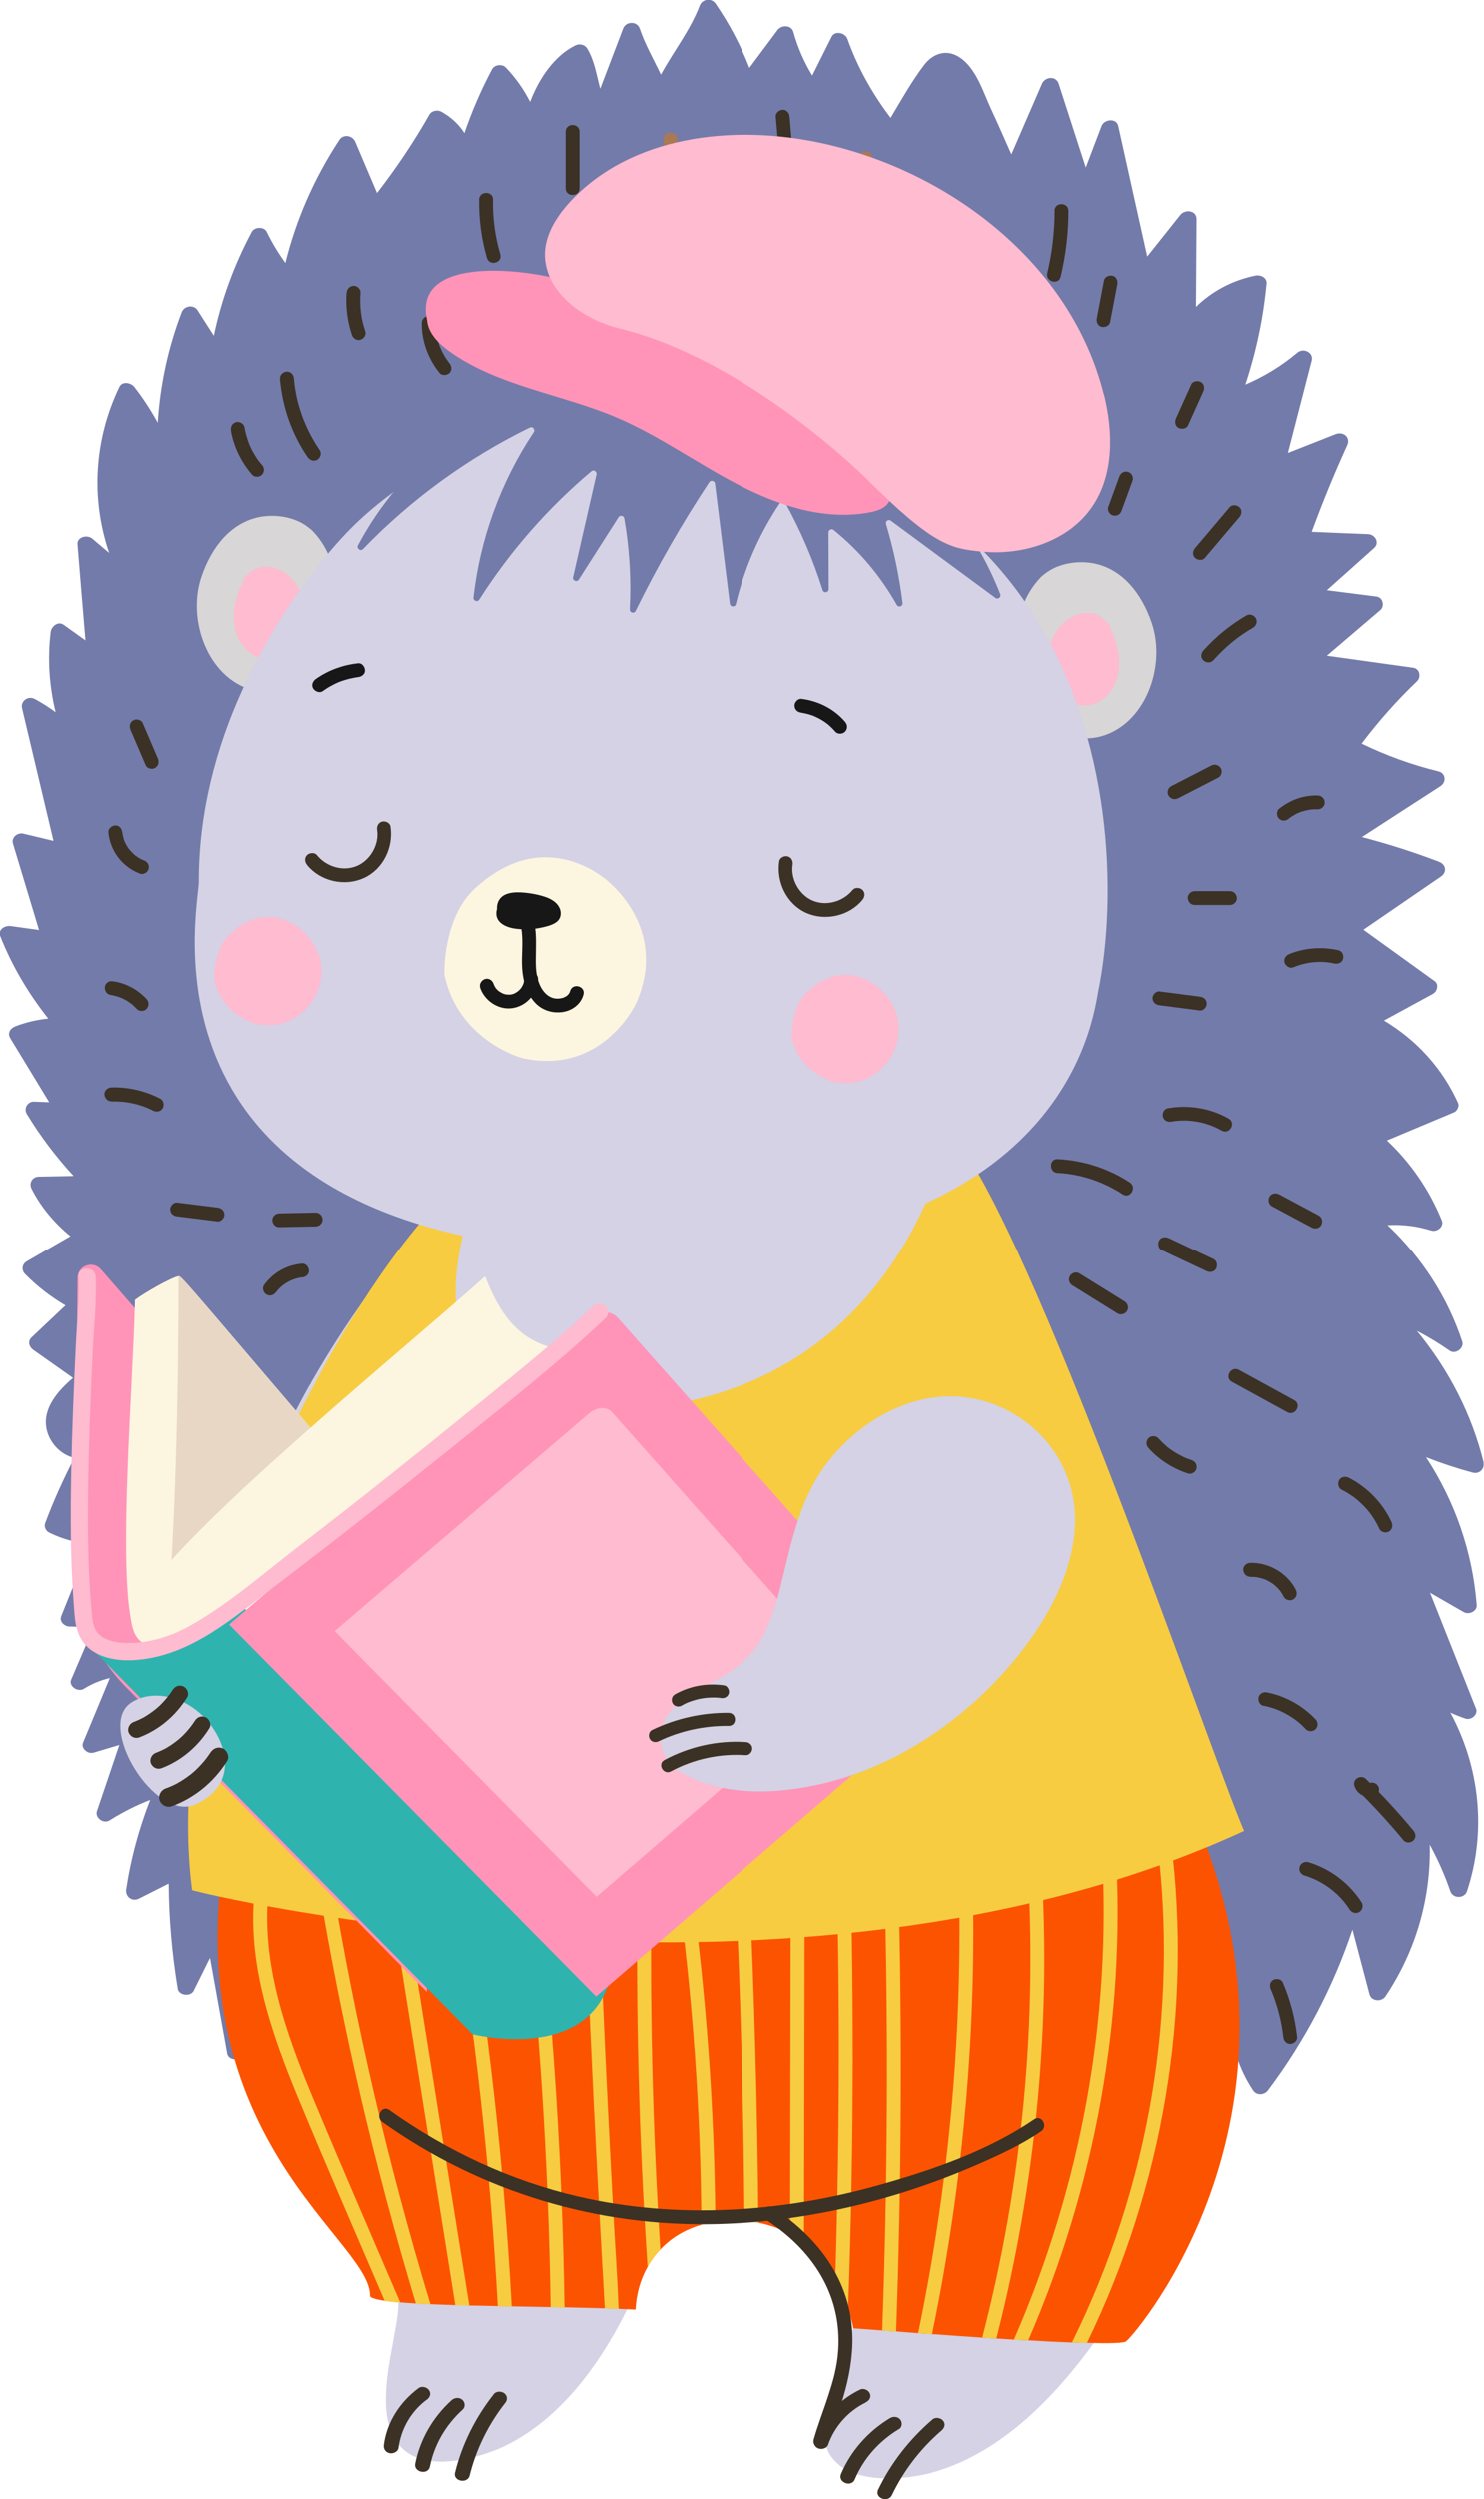 <?xml version="1.0" encoding="UTF-8"?><svg id="_ÎÓÈ_2" xmlns="http://www.w3.org/2000/svg" viewBox="0 0 158.98 267.62"><defs><style>.cls-1{fill:#fc5300;}.cls-1,.cls-2,.cls-3,.cls-4,.cls-5,.cls-6,.cls-7,.cls-8,.cls-9,.cls-10,.cls-11,.cls-12,.cls-13{stroke-width:0px;}.cls-2{fill:#f7cc41;}.cls-3{fill:#2fb3af;}.cls-4{fill:#3b3125;}.cls-5{fill:#171717;}.cls-6{fill:#d4d2e4;}.cls-7{fill:#d8d6d6;}.cls-8{fill:#a97855;}.cls-9{fill:#737baa;}.cls-10{fill:#ff94b8;}.cls-11{fill:#fcf5e0;}.cls-12{fill:#ffbbcf;}.cls-13{fill:#e8d7c5;}</style></defs><path class="cls-9" d="M158.96,156.7c-1.26-5.17-3.73-9.99-7.17-14.17,1.22.63,2.38,1.34,3.5,2.12.66.46,1.59-.3,1.36-.98-1.56-4.72-4.3-8.99-8.01-12.49,1.58-.09,3.14.1,4.69.58.64.2,1.39-.45,1.14-1.06-1.31-3.24-3.29-6.15-5.89-8.6,2.4-1.01,4.8-2.01,7.2-3.02.33-.14.57-.65.43-.98-1.66-3.67-4.38-6.72-7.95-8.85,1.75-.95,3.5-1.91,5.25-2.86.46-.25.67-1.01.19-1.36-2.55-1.84-5.1-3.67-7.64-5.51,2.77-1.9,5.54-3.8,8.31-5.7.68-.47.54-1.29-.22-1.58-2.69-1.03-5.45-1.91-8.25-2.64,2.81-1.82,5.61-3.64,8.42-5.45.63-.41.6-1.38-.22-1.58-2.87-.7-5.61-1.7-8.23-2.97,1.79-2.37,3.76-4.6,5.94-6.68.44-.42.31-1.34-.41-1.44-3.08-.43-6.17-.86-9.25-1.29,1.91-1.63,3.82-3.26,5.73-4.89.47-.4.29-1.35-.41-1.44-1.77-.22-3.55-.45-5.32-.68,1.69-1.51,3.39-3.02,5.07-4.53.6-.54.12-1.44-.66-1.47-2.01-.08-4.02-.16-6.03-.25,1.15-3.13,2.41-6.22,3.8-9.26.38-.82-.38-1.53-1.27-1.18-1.69.67-3.39,1.33-5.08,2,.85-3.29,1.7-6.59,2.55-9.88.22-.85-.86-1.42-1.55-.84-1.67,1.41-3.53,2.54-5.55,3.41,1.16-3.53,1.93-7.15,2.27-10.84.05-.59-.63-.94-1.18-.83-2.48.5-4.67,1.68-6.38,3.35.02-3.14.04-6.27.06-9.41,0-.92-1.21-1.08-1.73-.44-1.18,1.49-2.37,2.98-3.55,4.46-1.03-4.66-2.07-9.31-3.1-13.97-.2-.9-1.51-.74-1.79,0-.56,1.48-1.13,2.96-1.69,4.44-.97-2.99-1.93-5.98-2.9-8.97-.28-.88-1.46-.76-1.79,0-1.09,2.52-2.18,5.04-3.28,7.56-.71-1.61-1.41-3.21-2.15-4.8-.84-1.78-1.6-4.44-3.43-5.61-1.41-.9-2.83-.38-3.76.83-1.34,1.76-2.45,3.75-3.6,5.67-1.97-2.6-3.55-5.42-4.63-8.46-.23-.64-1.34-.93-1.7-.21-.69,1.38-1.38,2.76-2.07,4.14-.89-1.46-1.56-3.01-2.02-4.66-.21-.76-1.26-.79-1.7-.21-1.01,1.35-2.02,2.7-3.02,4.05-.94-2.41-2.15-4.71-3.64-6.88-.45-.65-1.43-.5-1.7.21-1,2.63-2.81,4.91-4.16,7.39-.78-1.63-1.69-3.21-2.27-4.92-.29-.84-1.49-.8-1.79,0-.82,2.14-1.63,4.29-2.45,6.43-.4-1.46-.6-3-1.41-4.32-.26-.42-.83-.53-1.27-.31-2.26,1.11-3.91,3.59-4.84,6.04-.68-1.33-1.53-2.56-2.61-3.68-.38-.4-1.2-.31-1.46.17-1.18,2.21-2.17,4.5-2.97,6.85-.59-.92-1.42-1.7-2.48-2.29-.42-.23-1.04-.1-1.27.31-1.66,2.92-3.54,5.72-5.61,8.4-.78-1.83-1.55-3.65-2.33-5.48-.29-.67-1.25-.88-1.7-.21-2.69,4.09-4.63,8.52-5.78,13.18-.76-1.05-1.43-2.16-2-3.33-.28-.58-1.31-.55-1.6,0-1.89,3.54-3.25,7.26-4.06,11.12-.58-.91-1.16-1.81-1.74-2.72-.43-.67-1.44-.48-1.7.21-1.46,3.82-2.31,7.79-2.56,11.82-.73-1.33-1.56-2.61-2.51-3.83-.36-.46-1.29-.65-1.6,0-2.71,5.64-3.07,11.96-1.09,17.76-.61-.51-1.21-1.02-1.81-1.53-.55-.46-1.65-.18-1.58.61.28,3.43.56,6.85.85,10.28-.77-.55-1.55-1.11-2.32-1.66-.62-.45-1.33.18-1.4.75-.35,2.9-.16,5.79.53,8.6-.71-.52-1.45-1-2.24-1.42-.73-.39-1.54.25-1.36.98,1.12,4.74,2.25,9.48,3.37,14.21-1.07-.26-2.13-.51-3.2-.77-.68-.16-1.34.42-1.14,1.06.93,3.08,1.86,6.17,2.79,9.25-1.01-.14-2.01-.28-3.02-.42-.62-.09-1.41.37-1.14,1.06,1.26,3.19,3,6.13,5.15,8.85-1.2.12-2.38.39-3.52.83-.55.21-.88.74-.55,1.27,1.39,2.29,2.78,4.57,4.17,6.86-.54-.02-1.08-.04-1.61-.06-.72-.03-1.13.75-.8,1.3,1.44,2.38,3.12,4.6,5.02,6.67-1.23.02-2.47.05-3.7.07-.75.01-1.1.71-.8,1.3,1.01,1.98,2.42,3.66,4.16,5.09-1.56.9-3.11,1.8-4.67,2.7-.52.3-.6.94-.19,1.36,1.29,1.31,2.73,2.43,4.33,3.37-1.21,1.14-2.42,2.28-3.62,3.42-.46.43-.28,1.02.19,1.36,1.41,1,2.83,1.99,4.24,2.99-1.65,1.41-3.26,3.26-2.84,5.43.29,1.48,1.48,2.8,2.98,3.14-1.18,2.29-2.24,4.62-3.13,7.02-.13.35.08.81.43.98,1.4.69,2.86,1.09,4.39,1.22-1.03,2.59-2.06,5.18-3.1,7.76-.22.54.34,1.08.9,1.09.86.02,1.72.04,2.58.06-.8,1.88-1.61,3.76-2.41,5.63-.3.7.72,1.38,1.36.98.88-.55,1.79-.92,2.78-1.15-.96,2.31-1.91,4.61-2.87,6.92-.25.61.51,1.25,1.14,1.06.92-.27,1.83-.55,2.75-.82-.8,2.36-1.6,4.73-2.4,7.09-.23.69.69,1.4,1.36.98,1.38-.87,2.82-1.6,4.34-2.19-1.21,3.11-2.08,6.31-2.57,9.59-.11.72.59,1.36,1.36.98,1.06-.54,2.12-1.07,3.19-1.61.03,3.78.35,7.53.97,11.27.12.72,1.38.86,1.7.21.58-1.18,1.17-2.35,1.75-3.53.61,3.41,1.23,6.83,1.84,10.24.12.67,1.09.79,1.55.38,1.15-1,1.97-2.2,2.47-3.5.83,2.64,1.66,5.28,2.48,7.92.24.76,1.25.8,1.7.21,1.1-1.44,1.94-3,2.56-4.65,1.4,2.86,2.81,5.73,4.21,8.59.36.74,1.45.42,1.7-.21.74-1.85,1.01-3.73.89-5.65,1.78,2.75,4.13,5.1,7.02,6.97.84.55,1.61-.48,1.27-1.18-.91-1.88-1.18-3.88-.87-5.86,2.59,3.4,5.95,6.22,9.89,8.25.69.36,1.6-.24,1.36-.98-.45-1.42-.83-2.85-1.14-4.29,2.04,2.59,4.67,4.74,7.76,6.27.83.41,1.72-.41,1.27-1.18-.87-1.5-1.51-3.06-1.99-4.67,2.97,2.64,6.4,4.78,10.18,6.32.67.27,1.66-.19,1.36-.98-.63-1.69-1.14-3.41-1.53-5.15,2.71,2.3,5.61,4.4,8.7,6.26.6.36,1.39-.11,1.4-.75,0-1.6.03-3.21.04-4.81,1.97,2.32,4.14,4.48,6.53,6.46.55.45,1.31.24,1.55-.38.96-2.44,1.92-4.88,2.89-7.32,1.28,1.82,2.44,3.71,3.46,5.68.39.75,1.42.4,1.7-.21,1.33-2.96,2.65-5.91,3.97-8.87.75,1.92,1.18,3.92,1.26,5.99.04.91,1.2,1.11,1.73.44,1.86-2.34,3.5-4.8,4.92-7.38.27,2.34.06,4.69-.62,7.01-.23.8.92,1.5,1.55.84,2.19-2.3,4.15-4.77,5.89-7.38,0,1.73-.34,3.43-1,5.1-.31.79.97,1.49,1.55.84,1.54-1.71,2.94-3.52,4.19-5.42.65,1.18,1.48,2.25,2.54,3.19.54.48,1.3.22,1.55-.38.74-1.77,1.48-3.53,2.22-5.29.41,1.29.99,2.53,1.77,3.7.39.58,1.2.53,1.6,0,3.96-5.27,6.99-11.07,9.04-17.19.61,2.31,1.22,4.63,1.83,6.94.2.74,1.29.82,1.7.21,3.29-4.9,4.88-10.54,4.75-16.25.87,1.6,1.61,3.25,2.2,4.98.28.82,1.52.82,1.79,0,2.11-6.37,1.38-13.25-1.78-19.11.52.24,1.06.45,1.61.64.64.21,1.38-.46,1.14-1.06-1.65-4.14-3.29-8.28-4.93-12.42,1.2.69,2.4,1.38,3.6,2.07.57.33,1.45-.09,1.4-.75-.44-5.63-2.29-11.05-5.43-15.84,1.63.64,3.3,1.19,5.01,1.65.71.19,1.3-.43,1.14-1.06Z"/><path class="cls-6" d="M121.07,172.14c-6.6-15.5-8.12-33.92-16.81-44.12-.78-.9-1.62-1.73-2.54-2.49-.75-.64-1.54-1.26-2.34-1.82-7.01-5.1-15.71-7.81-24.35-7.44-6.78.3-13.62,2.45-19.45,5.93-.97.57-1.89,1.23-2.79,1.94-1.34,1.05-2.59,2.22-3.8,3.38-6.14,5.93-11.35,12.96-15.6,20.39-.05.06-.07.14-.11.2-.06.11-.12.22-.2.33-1.36,2.45-2.64,4.96-3.76,7.54-.02.05-.04.1-.06.14-1.36,3.08-2.53,6.25-3.47,9.48-.83,2.81-1.47,5.68-1.93,8.58-.05.3-.07.57-.12.87-.19,1.21-.35,2.46-.43,3.7-.53,9.17.73,17.37,3.37,24.52,11.62,31.72,49.76,42.98,74.26,27.75.54-.33,1.1-.69,1.66-1.05,10.2-6.62,21.22-16.65,23-32.21.84-7.27-.32-15.73-4.53-25.63Z"/><path class="cls-6" d="M53.99,261.95c6.92-3.34,11.35-10.49,14.25-16.9,5.2-11.51,8.03-25.5,1.13-36.98-3.17-5.27-8.23-9.54-14.6-11.21-5.64-1.48-11.88-1-16.82,2.02-5.3,3.25-8.28,8.93-8.93,14.66-.72,6.3,1.55,12.64,4.98,18.04,1.73,2.73,3.87,5.18,5.83,7.77,2,2.64,3.17,5.37,2.72,8.62-.41,2.97-1.21,5.8-1.24,8.85-.12,10.33,10.86,6.01,12.69,5.13Z"/><path class="cls-4" d="M54.08,257.32c-1.82,2.32-3.11,4.97-3.8,7.76-.23.93-1.8.62-1.57-.3.75-3.05,2.18-5.91,4.17-8.43.25-.32.83-.31,1.13-.06.35.29.33.72.07,1.04h0Z"/><path class="cls-4" d="M49.55,258c-1.84,1.66-3.07,3.79-3.53,6.12-.18.94-1.75.63-1.57-.3.5-2.57,1.87-4.97,3.89-6.8.31-.28.79-.34,1.13-.06.31.25.38.76.07,1.04h0Z"/><path class="cls-4" d="M45.69,256.95c-1.68,1.24-2.77,3.14-3.03,5.17-.05.4-.55.65-.95.57-.46-.09-.67-.48-.62-.87.3-2.4,1.68-4.59,3.72-6.1.34-.25.89-.1,1.11.22.26.36.11.77-.23,1.02h0Z"/><path class="cls-6" d="M99.86,264.77c7.49-2.06,13.32-8.3,17.49-14.07,7.5-10.38,13.17-23.6,8.78-36.08-2.02-5.73-6.1-10.81-12.01-13.57-5.23-2.44-11.46-3.08-16.93-.98-5.88,2.25-9.98,7.3-11.81,12.81-2.01,6.06-1.1,12.68,1.14,18.58,1.14,2.99,2.73,5.76,4.11,8.65,1.41,2.94,2,5.83.89,8.94-1.02,2.84-2.39,5.48-3.05,8.46-2.26,10.11,9.42,7.81,11.4,7.27Z"/><path class="cls-4" d="M100.91,260.24c-2.27,1.95-4.09,4.33-5.34,6.94-.42.87-1.89.3-1.48-.57,1.37-2.86,3.36-5.41,5.84-7.54.32-.27.88-.16,1.12.14.29.34.17.76-.15,1.04h0Z"/><path class="cls-4" d="M96.32,260.11c-2.15,1.3-3.8,3.17-4.73,5.39-.37.89-1.85.31-1.48-.57,1.02-2.43,2.87-4.55,5.23-5.98.36-.22.85-.2,1.12.14.25.3.22.82-.15,1.04h0Z"/><path class="cls-4" d="M92.77,257.26c-1.9.92-3.37,2.6-4.04,4.53-.13.38-.68.54-1.05.39-.43-.17-.56-.59-.43-.97.8-2.3,2.61-4.21,4.91-5.33.38-.19.89.06,1.04.41.18.4-.05.78-.44.96h0Z"/><path class="cls-1" d="M120.67,250.72c-.3.19-1.87.23-4.2.16l-1.61-.04c-1.41-.05-2.99-.13-4.69-.23-.51-.02-1.01-.05-1.53-.08-.62-.04-1.24-.07-1.88-.12-.49-.03-1-.06-1.51-.09-1.81-.13-3.64-.25-5.39-.38-.51-.03-1-.07-1.48-.1-.82-.06-1.61-.12-2.36-.18-.51-.03-1-.07-1.48-.11-1.15-.08-2.19-.16-3.1-.23-.09-.43-.26-1.17-.56-2.04-.31-.93-.75-2.02-1.37-3.13v-.09c-.8-1.38-1.87-2.69-3.35-3.84-.45-.35-.94-.69-1.49-.98-.98-.54-2.12-.96-3.4-1.22-.47-.09-.98-.16-1.5-.2-.33-.03-.69-.04-1.05-.05-.72,0-1.41.04-2.08.14-.52.07-1.02.18-1.49.33-1.76.49-3.27,1.41-4.42,2.64-.54.55-.99,1.16-1.36,1.84-.76,1.34-1.21,2.88-1.3,4.6-.57-.03-1.18-.06-1.82-.08-.47-.03-.96-.05-1.47-.06-1.35-.04-2.8-.07-4.32-.11l-1.49-.02c-1.37-.03-2.77-.05-4.17-.08l-1.5-.03c-1.04-.02-2.05-.04-3.04-.06-.52-.02-1.01-.04-1.51-.04-.93-.03-1.83-.07-2.66-.1-.54-.02-1.06-.05-1.56-.08-.61-.03-1.16-.07-1.67-.11-.63-.05-1.2-.11-1.67-.18-1-.14-1.58-.32-1.58-.54.08-6.42-23.79-18.19-13.93-55.34,33.99,3.04,65.86,2.81,100.06-.61,18.13,34.46-4.24,60.31-5.07,60.82Z"/><path class="cls-2" d="M42.85,246.57c-.63-.05-1.2-.11-1.67-.18-3.1-7.23-6.24-14.43-9.25-21.69-2.93-7.08-5.49-14.49-4.68-22.16.1-.88,1.58-.86,1.49.02-.8,7.72,1.86,15.17,4.84,22.3,3.03,7.26,6.17,14.48,9.27,21.71Z"/><path class="cls-2" d="M46.08,246.76c-.54-.02-1.06-.05-1.56-.08-4.47-14.83-7.96-29.9-10.48-45.11-.14-.87,1.29-1.22,1.44-.35,2.53,15.37,6.07,30.56,10.6,45.53Z"/><path class="cls-2" d="M50.25,246.9c-.52-.02-1.01-.04-1.51-.04-.08-.49-.15-.98-.23-1.47-.78-4.86-1.56-9.73-2.33-14.59-1.55-9.72-3.1-19.43-4.66-29.16-.14-.86,1.3-1.22,1.44-.35,1.3,8.14,2.59,16.27,3.89,24.4.64,4.02,1.28,8.04,1.93,12.06.33,2.06.65,4.12.99,6.17.16.99.31,2,.48,2.98Z"/><path class="cls-2" d="M54.79,246.99c-.82-15.09-2.51-30.13-5.06-45.06-.14-.87-1.58-.52-1.43.35,2.52,14.79,4.19,29.72,4.99,44.68l1.5.03Z"/><path class="cls-2" d="M60.45,247.09l-1.49-.02c-.22-15.61-1.25-31.22-3.05-46.75-.1-.87,1.38-.84,1.49.02,1.8,15.53,2.82,31.14,3.05,46.75Z"/><path class="cls-2" d="M66.24,247.26c-.47-.03-.96-.05-1.47-.06-.27-4.85-.55-9.72-.81-14.57-.53-10.13-.98-20.27-1.37-30.41-.03-.89,1.46-.86,1.49.02.31,7.98.65,15.96,1.05,23.94.2,4.04.41,8.07.63,12.11.04.73.38,5.82.49,8.97Z"/><path class="cls-2" d="M70.72,240.9c-.54.55-.99,1.16-1.36,1.84-.94-13.9-1.29-27.83-1.05-41.76.02-.88,1.51-.86,1.49.02-.22,13.31.08,26.62.93,39.9Z"/><path class="cls-2" d="M76.62,237.93c-.52.07-1.02.18-1.49.33-.07-12.21-.93-24.4-2.59-36.52-.13-.87,1.32-1.22,1.43-.35,1.68,12.13,2.56,24.32,2.66,36.53Z"/><path class="cls-2" d="M81.25,238.03c-.47-.09-.98-.16-1.5-.2-.09-12.24-.42-24.47-1-36.7-.04-.88,1.45-.85,1.49.02.57,12.29.91,24.59,1.01,36.89Z"/><path class="cls-2" d="M86.14,240.23c.02-12.91.06-25.84.07-38.75.01-.88-1.47-.9-1.49-.02-.02,12.59-.05,25.2-.07,37.8l1.49.98Z"/><path class="cls-2" d="M91.33,227.28c-.04,4.35-.12,8.68-.24,13.01-.05,2.17-.13,4.33-.21,6.5,0,.17,0,.33-.02.5-.31-.93-.75-2.02-1.37-3.13v-.09c.02-.89.06-1.78.08-2.67.12-4.43.21-8.86.26-13.29.1-8.95.04-17.92-.17-26.87-.03-.89,1.46-.86,1.49.02.2,8.67.26,17.34.18,26.01Z"/><path class="cls-2" d="M96.01,249.67c-.51-.03-1-.07-1.48-.11.58-16.08.66-32.16.23-48.24-.03-.88,1.46-.86,1.49.02.43,16.1.35,32.23-.23,48.34Z"/><path class="cls-2" d="M99.86,249.95c-.51-.03-1-.07-1.48-.1,3.36-16.19,4.82-32.7,4.34-49.2-.03-.89,1.46-.86,1.49.02.47,16.53-.98,33.05-4.34,49.28Z"/><path class="cls-2" d="M106.76,250.41c-.49-.03-1-.06-1.51-.09,4.35-16.8,5.95-34.13,4.8-51.38-.06-.89,1.42-.86,1.49.02,1.14,17.26-.46,34.63-4.78,51.45Z"/><path class="cls-2" d="M110.17,250.61c-.51-.02-1.01-.05-1.53-.08,7.22-16.54,10.46-34.42,9.43-52.27-.05-.89,1.43-.86,1.49.02,1.04,17.83-2.19,35.77-9.38,52.33Z"/><path class="cls-2" d="M116.47,250.88c8.15-16.79,11.31-35.49,8.98-53.79-.11-.87-1.6-.9-1.49-.02,2.33,18.31-.82,37.02-9.1,53.77l1.61.04Z"/><path class="cls-4" d="M136.15,213.06c.69,1.61,1.14,3.35,1.34,5.09.04.4.31.74.74.74.37,0,.79-.34.74-.74-.23-2.03-.74-3.97-1.54-5.84-.16-.37-.7-.45-1.02-.27-.38.22-.42.65-.27,1.02h0Z"/><path class="cls-4" d="M139.74,200.86c1.98.59,3.74,1.91,4.85,3.65.22.34.66.47,1.02.27.34-.2.48-.68.27-1.02-1.33-2.08-3.38-3.63-5.74-4.33-.38-.11-.81.14-.91.52-.11.4.13.8.52.91h0Z"/><path class="cls-4" d="M135.36,182.69c.45.09.89.21,1.32.37.22.08.36.14.51.21.21.1.42.2.63.32.83.46,1.42.92,2.07,1.61.28.29.77.28,1.05,0,.29-.29.28-.76,0-1.05-1.38-1.46-3.22-2.49-5.19-2.88-.38-.08-.82.11-.91.52-.08.37.11.83.52.91h0Z"/><path class="cls-4" d="M123.04,155.07c1.14,1.27,2.62,2.21,4.24,2.74.37.12.83-.14.91-.52.09-.41-.12-.78-.52-.91-.18-.06-.37-.13-.55-.2-.04-.02-.08-.03-.12-.05.07.03.06.03,0,0-.09-.04-.18-.08-.26-.12-.35-.17-.69-.36-1.01-.57-.15-.1-.3-.2-.45-.31-.01-.01-.15-.12-.08-.06.06.05-.04-.03-.05-.04-.08-.06-.15-.12-.22-.19-.29-.25-.57-.53-.83-.81-.26-.29-.79-.29-1.05,0-.28.31-.28.74,0,1.05h0Z"/><path class="cls-4" d="M133.93,168.89c.21,0,.42,0,.63.02.15.01-.07-.02.02,0,.05.01.1.02.15.03.1.02.2.04.31.07.09.02.18.05.27.08.05.02.1.03.15.05.02,0,.18.07.09.03-.09-.04.07.03.08.04.05.02.09.05.14.07.09.05.19.1.28.15.08.05.16.1.24.15.04.03.09.06.13.09.05.04.11.08.02.02.16.13.32.27.46.42.07.08.14.15.21.23.03.03.05.06.08.1-.1-.13.02.04.03.05.12.17.23.35.32.54.18.35.69.47,1.02.27.36-.23.45-.64.27-1.02-.9-1.79-2.89-2.95-4.89-2.89-.39.01-.76.33-.74.74.02.39.33.76.74.74h0Z"/><path class="cls-4" d="M131.98,147.99c1.98,1.08,3.96,2.17,5.93,3.25.84.46,1.59-.82.75-1.28-1.98-1.08-3.96-2.17-5.93-3.25-.84-.46-1.59.82-.75,1.28h0Z"/><path class="cls-4" d="M124.46,133.86c1.6.75,3.21,1.51,4.81,2.26.35.16.82.11,1.02-.27.17-.33.11-.84-.27-1.02-1.6-.75-3.21-1.51-4.81-2.26-.35-.16-.82-.11-1.02.27-.17.33-.11.84.27,1.02h0Z"/><path class="cls-4" d="M136.27,129.16c1.42.76,2.84,1.52,4.26,2.28.34.18.82.1,1.02-.27.18-.34.1-.82-.27-1.02-1.42-.76-2.84-1.52-4.26-2.28-.34-.18-.82-.1-1.02.27-.18.34-.1.82.27,1.02h0Z"/><path class="cls-4" d="M125.51,120.08c1.84-.32,3.76.04,5.38.96.83.47,1.58-.81.75-1.28-1.98-1.13-4.28-1.5-6.52-1.11-.4.07-.62.55-.52.91.11.42.52.59.91.52h0Z"/><path class="cls-4" d="M124.23,107.61c1.44.19,2.88.37,4.32.56.39.05.76-.38.74-.74-.02-.45-.33-.69-.74-.74-1.44-.19-2.88-.37-4.32-.56-.39-.05-.76.38-.74.74.02.44.33.69.74.74h0Z"/><path class="cls-4" d="M128,96.87h3.78c.39,0,.76-.34.74-.74-.02-.4-.33-.74-.74-.74h-3.78c-.39,0-.76.34-.74.74.02.4.33.74.74.74h0Z"/><path class="cls-4" d="M126.23,85.45c1.43-.74,2.86-1.47,4.29-2.21.35-.18.48-.69.27-1.02-.23-.35-.65-.46-1.02-.27-1.43.74-2.86,1.47-4.29,2.21-.35.18-.48.69-.27,1.02.23.35.65.46,1.02.27h0Z"/><path class="cls-4" d="M24.72,46.11c.31,1.75,1.11,3.37,2.27,4.71.25.3.79.28,1.05,0,.29-.32.27-.73,0-1.05-.06-.07-.13-.15-.19-.22-.03-.04-.06-.08-.09-.11.05.06,0,0-.02-.02-.12-.16-.23-.32-.33-.48-.22-.34-.42-.69-.59-1.06-.04-.09-.08-.18-.12-.27-.05-.11.04.09-.01-.03-.02-.05-.04-.09-.05-.14-.07-.18-.14-.37-.19-.55-.12-.38-.22-.78-.29-1.17-.07-.38-.56-.63-.91-.52-.41.13-.59.5-.52.91h0Z"/><path class="cls-4" d="M29.96,40.53c.26,3.01,1.26,5.92,2.98,8.42.23.33.65.48,1.02.27.33-.19.49-.68.27-1.02-1.56-2.28-2.54-4.92-2.77-7.67-.03-.4-.32-.74-.74-.74-.38,0-.78.34-.74.74h0Z"/><path class="cls-4" d="M37.1,31.34c-.11,1.52.08,3.07.57,4.52.12.37.52.65.91.52.37-.12.65-.52.52-.91-.11-.33-.21-.67-.29-1.01-.04-.18-.08-.37-.11-.56-.01-.08-.03-.16-.04-.24,0-.05-.02-.11-.02-.16,0,.05,0,.05,0,0-.09-.71-.1-1.43-.05-2.15.03-.39-.36-.76-.74-.74-.43.02-.71.33-.74.74h0Z"/><path class="cls-4" d="M45.15,34.58c-.02,1.96.68,3.84,1.91,5.36.25.31.79.26,1.05,0,.31-.31.25-.74,0-1.05-.43-.52-.87-1.33-1.1-1.98-.28-.83-.39-1.48-.38-2.33,0-.39-.34-.76-.74-.74-.41.02-.74.33-.74.74h0Z"/><path class="cls-4" d="M13.98,78.14c.54,1.26,1.08,2.52,1.62,3.78.15.36.71.47,1.02.27.37-.24.43-.63.27-1.02l-1.62-3.78c-.15-.36-.71-.47-1.02-.27-.37.24-.43.63-.27,1.02h0Z"/><path class="cls-4" d="M11.61,89.12c.2,1.99,1.51,3.7,3.39,4.4.36.14.83-.15.91-.52.1-.42-.13-.77-.52-.91-.03-.01-.12-.06-.15-.06.07,0,.11.05,0,0-.09-.04-.18-.09-.26-.13-.09-.05-.17-.1-.25-.15-.04-.02-.2-.17-.24-.17.04,0,.11.09,0,0-.03-.03-.07-.06-.1-.09-.07-.06-.15-.13-.21-.2-.07-.07-.14-.14-.2-.21-.03-.03-.06-.07-.09-.1-.01-.02-.13-.16-.06-.07.07.09-.02-.03-.04-.05-.03-.04-.06-.09-.09-.13-.05-.07-.1-.15-.14-.23-.05-.08-.1-.17-.14-.26-.02-.04-.04-.08-.06-.12-.02-.05-.11-.16,0-.02-.1-.15-.14-.38-.18-.56-.02-.09-.04-.17-.06-.26,0-.05,0-.11-.03-.16,0,.03,0,.06.01.09,0-.04,0-.07-.01-.11-.04-.39-.31-.76-.74-.74-.37.02-.78.33-.74.74h0Z"/><path class="cls-4" d="M11.74,106.49c.3.04.59.11.88.2.14.04.27.11.41.15-.04-.01-.12-.05-.04-.01.04.02.08.04.12.05.07.03.14.07.21.1.13.07.26.14.38.22.12.08.23.19.36.25-.07-.04-.09-.07,0,0,.03.02.05.04.08.07.06.05.12.1.17.15.11.11.22.22.33.33.26.29.79.29,1.05,0,.28-.31.28-.74,0-1.05-.91-1-2.19-1.7-3.54-1.9-.21-.03-.39-.03-.57.07-.15.09-.3.27-.34.44-.08.35.11.85.52.91h0Z"/><path class="cls-4" d="M11.92,117.92c1.57-.05,3.1.28,4.48.99.36.18.81.09,1.02-.27.19-.33.09-.83-.27-1.02-1.61-.83-3.42-1.26-5.23-1.2-.39.01-.76.33-.74.74.02.39.33.76.74.74h0Z"/><path class="cls-4" d="M18.96,130.24c1.44.18,2.88.36,4.32.54.39.05.76-.38.74-.74-.02-.44-.33-.69-.74-.74-1.44-.18-2.88-.36-4.32-.54-.39-.05-.76.38-.74.74.02.44.33.69.74.74h0Z"/><path class="cls-2" d="M133.29,196.09c-48.28,22.28-112.28,6.56-112.73,6.34-1.42-11.09.79-24.05,5.24-36.83,2.06-5.94,13-31.9,26.61-41.8.62-.45-14.83,28.37,13.62,27.23,30.95-1.24,35.48-30.2,35.9-29.71,8.69,10.2,27.64,66.1,31.36,74.77Z"/><path class="cls-7" d="M33.37,56.75c-.07-.07-.15-.13-.22-.18-1.48-1.26-3.62-1.53-5.24-1.25-3.12.55-5.26,3.18-6.35,6.43-1.56,4.63.7,10.79,5.4,12.1,3.73,1.04,6.51-1.74,7.99-5.16,1.6-3.73,1.63-8.7-1.58-11.95Z"/><path class="cls-12" d="M25.83,68.86c.17.23.34.48.54.68.97.93,2.23,1.25,3.35.87,1.91-.65,3.08-2.83,2.93-5.18-.11-1.62-.97-3.13-2.23-3.96-.58-.38-1.3-.6-1.94-.61-.32,0-.66.04-.95.16-.55.22-.82.46-1.25.88-.19.19-.32.53-.4.88-.09.16-.17.33-.25.49-.09.2-.15.42-.21.63-.14.53-.3,1.07-.35,1.64-.07.78-.03,1.46.17,2.24.09.36.26.73.44,1.05.04.08.09.15.15.23Z"/><path class="cls-7" d="M110.02,73.65c1.47,3.42,4.25,6.2,7.99,5.16,4.7-1.31,6.96-7.47,5.4-12.1-1.09-3.25-3.22-5.88-6.35-6.43-1.62-.28-3.76,0-5.24,1.25-.07.05-.15.11-.22.18-3.2,3.24-3.18,8.22-1.58,11.95Z"/><path class="cls-12" d="M119.13,73.81c-.17.23-.34.48-.54.68-.97.93-2.23,1.25-3.35.87-1.91-.65-3.08-2.83-2.93-5.18.11-1.62.97-3.13,2.23-3.96.58-.38,1.3-.6,1.94-.61.32,0,.66.04.95.16.55.22.82.46,1.25.88.19.19.32.53.4.88.09.16.17.33.25.49.09.2.15.42.21.63.14.53.3,1.07.35,1.64.07.78.03,1.46-.17,2.24-.09.36-.26.73-.44,1.05-.04.08-.09.15-.15.23Z"/><path class="cls-10" d="M13.54,180.75l32.16,32.58s.44-36.98-1.41-38.95l-33.49-38.45c-.86-.99-2.48-.39-2.5.92l-.28,31.53c.28,4.66,2.24,9.06,5.52,12.38Z"/><path class="cls-6" d="M66.45,134.2c47.99,1.12,50.69-25.48,51.23-28.12.98-4.8,1.45-11.75.44-19.26-1.87-13.86-8.78-29.66-26.9-37.39-31.24-13.35-49.78,3.21-53.69,7.16-2.26,2.27-7.73,8.61-11.69,17.49-2.62,5.82-4.58,12.74-4.56,20.33,0,2.82-8.06,38.56,45.17,39.79Z"/><path class="cls-11" d="M65.17,94.37c-.4-.35-6.96-6.2-14.44.84-3.2,3.01-3.24,8.78-3.13,9.28,1.51,6.69,7.77,8.67,8.42,8.81,7.95,1.71,11.68-4.89,12.17-6.03,3.17-7.32-2.11-12.11-3.02-12.9Z"/><path class="cls-12" d="M94.17,105.73c-.21-.18-3.7-3.29-7.67.45-1.7,1.6-1.72,4.67-1.66,4.93.8,3.56,4.13,4.61,4.47,4.68,4.23.91,6.21-2.6,6.47-3.2,1.68-3.89-1.12-6.44-1.61-6.86Z"/><path class="cls-12" d="M32.27,99.54c-.21-.18-3.7-3.29-7.67.45-1.7,1.6-1.72,4.67-1.66,4.93.8,3.56,4.13,4.61,4.47,4.68,4.23.91,6.21-2.6,6.47-3.2,1.68-3.89-1.12-6.44-1.61-6.86Z"/><path class="cls-5" d="M53.78,98.76c1.64,1.1,3.87.9,5.38-.32.27-.22.24-.62.12-.9-.7-1.51-2.6-2.19-4.15-1.79-.88.23-1.94.94-1.99,1.94-.06,1.17,1.19,1.62,2.14,1.73,1.13.13,2.3.02,3.39-.3.56-.17,1.18-.42,1.34-1.05.14-.56-.13-1.12-.55-1.48-.44-.38-.96-.57-1.51-.72-.57-.16-1.16-.26-1.76-.32-1.06-.09-2.55-.1-2.92,1.16-.17.59,0,1.23.37,1.7.38.48.97.74,1.56.83,1.27.19,2.64-.05,3.84-.51.41-.16.75-.66.44-1.09-1.06-1.5-3.11-2.02-4.74-1.17-.5.26-.46,1.01,0,1.28.8.47,1.75.6,2.66.37.32-.08.55-.4.55-.72,0-.3-.23-.66-.55-.72-.05,0-.1-.02-.15-.03.06.02.06.01-.02-.03-.15-.13-.06-.05-.25-.19-.17-.12-.34-.23-.55-.28-.51-.14-1.09,0-1.37.48-.28.48-.05,1.07.4,1.33.52.31,1.15.07,1.34-.51.12-.38-.14-.81-.52-.91-.4-.11-.79.14-.91.52.01-.03.03-.07.04-.1l.27-.27c.15-.11.47-.1.61.05.11.1.12.24.03.4.06.22,0,.37-.2.43-.04.01-.07.02-.11,0-.06-.01-.04,0,.03.01-.11-.09.05.03.07.04.09.05.22.18.38.28.16.1.34.18.53.21v-1.43c-.51.13-1.04.06-1.51-.22v1.28s.09-.04.13-.07c-.06.02-.06.02-.01,0,.08-.03.16-.06.24-.08.07-.02.14-.03.21-.05.2-.05-.12,0,.09-.02.16-.01.31-.02.47,0,.03,0,.27.04.12.01.07.01.14.03.21.04.14.03.28.08.41.13-.12-.05.09.05.12.06.07.04.15.08.22.13.06.04.12.08.18.12-.1-.08.07.07.07.07.05.05.1.1.15.15.03.04.06.07.09.11-.04-.06-.04-.05.01.02.15-.36.3-.73.44-1.09-.78.3-1.58.48-2.41.51-.39.01-.67.01-1-.08-.14-.04-.23-.07-.34-.16.02.02-.12-.12-.08-.07.05.05-.02-.03-.03-.04-.02-.04-.05-.08-.07-.13.05.1,0-.06-.02-.09-.01-.04,0-.13,0-.01,0-.03,0-.07,0-.1.02-.08-.02.01,0,.03,0,0,.02-.13,0-.04-.01.07,0-.02.02-.03-.07.05-.03.01.01,0-.08.04.11-.05.02-.01.06-.03.22-.06.22-.06.11-.02.37-.02.53-.02.83,0,1.64.15,2.43.42.09.03.19.06.28.1-.1-.04.1.06.13.08.03.02.07.04.1.06-.01-.01-.06-.05,0,0,.03.03.06.05.08.08.04.03.08.06.02.02.07.04,0,.05.03.03,0,0,0-.04,0,.03,0-.1.02-.14.04-.23,0-.02.03-.03.04-.04,0,0-.11.05-.05.03,0,0-.18.06-.24.08-.79.25-1.58.35-2.41.33-.35-.01-.68-.03-1.01-.12-.03,0-.07-.02-.1-.03-.11-.03.09.05-.02,0-.06-.03-.12-.06-.18-.1-.07-.04,0,.01.02.02-.02-.02-.05-.04-.07-.06-.06-.06.02.02.02.03-.01-.02-.02-.03-.03-.05,0,.02.02.05.03.07.02-.13-.02.04,0,.02-.04.06,0,.01,0,0,.01,0,.03-.06.06-.08.02-.02.09-.09.12-.12.04-.03.18-.14.07-.06.11-.08.22-.14.34-.21.03-.01.06-.03.08-.04,0,0-.12.04-.04.02.07-.02.14-.05.2-.07.08-.02.16-.04.24-.06.03,0,.06-.01.09-.02.11-.02-.12,0-.01,0,.16,0,.31-.02.47,0,.04,0,.23.03.15.01-.08-.01.11.02.15.03.15.03.3.08.45.14.08.03-.02-.01-.03-.01.04.02.08.03.11.05.06.03.13.07.19.1.07.04.14.09.21.14.07.05-.02-.02-.03-.02.03.03.06.05.09.08.05.05.1.1.15.15.03.04.14.18.06.06.1.14.18.28.25.43.04-.3.08-.6.12-.9-.15.12-.55.35-.74.42-.17.06-.34.11-.52.15-.03,0-.31.05-.19.03-.09,0-.18.02-.27.02-.18,0-.36,0-.54-.02-.05,0-.05,0,0,0-.05,0-.1-.02-.15-.03-.09-.02-.18-.04-.26-.06-.36-.1-.56-.19-.91-.42-.33-.22-.82-.06-1.02.27-.21.37-.07.79.27,1.02h0Z"/><path class="cls-5" d="M55.8,99.29c.27,1.47,0,2.97.11,4.44.1,1.26.44,2.53,1.29,3.51.76.88,1.89,1.26,3.03,1.1,1.04-.15,1.96-.82,2.25-1.86.26-.92-1.17-1.31-1.43-.39-.16.57-.78.82-1.39.81-.78-.01-1.37-.53-1.75-1.23-.47-.89-.55-1.92-.54-2.91,0-1.3.1-2.58-.13-3.87-.07-.39-.55-.62-.91-.52-.42.11-.59.52-.52.91h0Z"/><path class="cls-5" d="M51.39,105.7c.46,1.4,1.91,2.41,3.4,2.23,1.56-.19,2.78-1.56,2.82-3.13,0-.39-.35-.76-.74-.74-.41.02-.73.33-.74.74,0,.07,0,.13-.01.2.01-.16-.01.04-.02.07-.01.07-.03.13-.05.19,0,.02-.07.19-.03.1.03-.07-.05.1-.06.12-.03.05-.05.1-.08.15-.04.06-.07.11-.11.17.09-.12-.04.05-.05.06-.09.1-.19.19-.29.28.08-.07,0,0-.04.02-.06.04-.11.07-.17.11-.05.03-.1.05-.15.08-.15.08.08-.02-.07.03-.06.02-.13.04-.19.06-.02,0-.23.04-.07.02-.12.02-.24.02-.36.01-.02,0-.22-.03-.13,0,.1.02-.08-.02-.1-.02-.13-.03-.26-.07-.38-.12.15.06-.05-.03-.06-.04-.06-.03-.12-.06-.17-.1-.05-.03-.09-.06-.14-.09-.04-.03-.04-.03.02.02-.03-.02-.05-.04-.08-.06-.09-.08-.17-.17-.25-.26-.13-.15.06.11-.04-.06-.03-.06-.07-.11-.1-.17-.03-.06-.06-.12-.09-.18.05.12,0-.03-.02-.07-.12-.37-.52-.65-.91-.52-.37.12-.65.52-.52.91h0Z"/><path class="cls-5" d="M34.56,73.97c.29-.21.59-.4.91-.57.17-.09.34-.18.51-.26.02-.01.28-.12.15-.07.08-.03.15-.06.23-.09.33-.13.67-.23,1.02-.32.17-.04.35-.08.52-.11.09-.02.19-.03.28-.05.09-.01.09-.01.01,0,.05,0,.09-.01.14-.02.38-.04.76-.31.74-.74-.02-.37-.33-.79-.74-.74-1.63.18-3.19.74-4.53,1.69-.32.22-.5.66-.27,1.02.2.31.68.51,1.02.27h0Z"/><path class="cls-5" d="M85.9,76.3c-.07,0-.07-.01,0,0,.05,0,.11.02.16.03.09.02.17.03.26.05.19.04.39.1.57.16.09.03.19.06.28.1.04.02.08.03.12.05.06.02.07.03,0,0,.18.08.36.17.53.26.16.09.33.19.48.29.08.05.16.11.24.17.04.03.07.05.11.08-.06-.05-.04-.03,0,0,.31.26.59.53.85.83.25.3.79.28,1.05,0,.29-.32.27-.73,0-1.05-1.19-1.39-2.88-2.24-4.68-2.46-.39-.05-.76.38-.74.74.02.44.33.69.74.74h0Z"/><path class="cls-9" d="M102.64,54.49c2.18-.09,4.36-.18,6.54-.27.25-.01.41-.29.28-.51-5.52-9.45-13.56-17.43-23.05-22.88-.17-.1-.4-.03-.49.15-1.16,2.5-1.63,5.31-1.35,8.05.03.32-.38.49-.59.24-3.16-3.74-6.33-7.47-9.49-11.21-.42-.49-.87-1.01-1.5-1.19-3.05-.88-2.9,6.01-5.83,6.51-.19.03-.34-.14-.36-.33-.17-1.99-2.5-3.37-4.54-3.15-2.16.23-3.98,1.69-5.59,3.15-5.71,5.17-10.66,11.19-14.64,17.79-.19.32.21.67.5.44l5.07-3.96c-3.82,2.98-7,6.77-9.28,11.05-.18.34.27.68.54.4,5.14-5.33,11.22-9.75,17.87-13,.31-.15.61.21.42.5-3.52,5.27-5.76,11.4-6.46,17.7-.04.35.43.51.62.21,3.28-5.15,7.35-9.8,12.02-13.73.25-.21.62.02.55.34-.84,3.66-1.67,7.32-2.51,10.99-.08.37.41.57.61.26,1.42-2.22,2.84-4.44,4.26-6.67.17-.26.57-.18.62.12.56,3.21.76,6.48.59,9.73-.02.37.47.5.63.17,2.33-4.75,4.97-9.35,7.89-13.77.17-.26.58-.16.62.15.53,4.28,1.06,8.56,1.59,12.85.05.37.57.4.65.04.92-3.86,2.53-7.54,4.74-10.83.14-.21.47-.2.59.03,1.63,2.96,2.97,6.08,3.98,9.3.11.37.65.28.65-.1l-.02-6.06c0-.28.33-.45.55-.27,2.74,2.21,5.05,4.95,6.77,8.02.18.32.67.16.62-.2-.35-2.86-.94-5.69-1.77-8.45-.09-.31.25-.56.51-.37,3.74,2.76,7.47,5.52,11.21,8.27.27.2.64-.08.52-.39-1.19-3.07-2.82-5.96-4.83-8.57-.17-.22-.03-.52.25-.53Z"/><path class="cls-11" d="M39.63,160.39c-7.48,5.71-15.34,14.48-22.83,15.76-.24.02-.52.04-.82,0-.61-.07-1.25-.38-1.65-1.41-.12-.31-.22-.68-.29-1.14-1.34-6.86.19-25.08.41-34.4,1.05-.79,3.96-2.43,4.64-2.53h.1c.35.11,3.48,3.9,14.92,17.28,1.65,1.93,3.48,4.07,5.51,6.44Z"/><path class="cls-13" d="M39.63,160.39c-8.06,4.45-13.69,10.67-21.85,14.21.96-9.25,1.34-25.57,1.33-37.92h.09c.4.12,4.45,5.07,20.43,23.72Z"/><path class="cls-11" d="M66.45,145.04c-13.47,13.38-29.15,24.77-46.74,30.53-1.08.35-1.97.54-2.69.58-.25.03-.56.04-.88,0-.65-.09-1.35-.44-1.77-1.61-.13-.35-.24-.78-.31-1.3.08-.45.24-.86.43-1.17,2.82-4.87,12.03-13.3,21.17-21.29,6.08-5.31,12.12-10.39,16.28-14.1,2.9,7.59,6.73,8.28,14.51,8.36Z"/><path class="cls-3" d="M9.98,176.73l40.61,41.13s12.35,3.12,14.73-5.93l-39.49-40s-5.5,6.44-15.84,4.8Z"/><path class="cls-10" d="M24.52,173.99l39.32,39.83,34.97-30.19c1.56-1.35,1.97-3.49.89-4.7l-33.53-37.79c-.79-.89-2.31-.82-3.46.17l-38.18,32.68Z"/><path class="cls-12" d="M8.41,136.72c.1,2.42-.18,4.89-.29,7.3-.22,4.49-.4,8.98-.49,13.47-.09,4.66-.1,9.33.24,13.98.13,1.73.11,3.6,1.45,4.89,1.39,1.34,3.55,1.58,5.39,1.42,5.8-.5,10.29-4.54,14.72-7.9,6.29-4.77,12.5-9.67,18.65-14.62,5.67-4.56,11.47-9.08,16.76-14.08.87-.82-.44-2.13-1.31-1.31-4.27,4.03-8.9,7.7-13.45,11.4-6.04,4.91-12.13,9.75-18.3,14.5-3.68,2.84-7.38,6.08-11.45,8.36-2.08,1.17-4.61,1.95-7.01,1.83-.88-.04-1.89-.22-2.59-.8-.84-.7-.85-1.78-.94-2.79-.38-4.3-.4-8.63-.35-12.94.06-4.85.25-9.7.48-14.55.13-2.69.44-5.44.33-8.14-.05-1.19-1.91-1.2-1.86,0h0Z"/><path class="cls-12" d="M35.82,174.7l28.07,28.44,24.97-21.55c1.12-.96,1.4-2.49.63-3.36l-23.94-26.98c-.56-.64-1.65-.58-2.47.12l-27.26,23.33Z"/><path class="cls-6" d="M70.95,184.79c-.56,1.74.06,3.61,1.49,4.7.08.07.16.14.27.2,4.58,2.78,10.5,2.51,15.54,1.31,4.72-1.12,9.17-3.33,13.06-6.2,3.59-2.66,6.75-5.86,9.31-9.52,2.55-3.65,4.57-8.01,4.57-12.54,0-8.5-8.11-14.7-16.31-12.87-4.02.9-7.63,3.44-10.15,6.66-2.91,3.72-3.84,8.19-4.93,12.68-.57,2.35-1.2,4.73-2.49,6.79-1.29,2.06-3.23,3.22-5.32,4.36-1.89,1.02-4.34,2.24-5.04,4.44Z"/><path class="cls-4" d="M79.89,187.98c-2.78-.18-5.57.41-8.03,1.74-.79.43-1.49-.79-.69-1.22,2.66-1.43,5.7-2.12,8.72-1.92.38.02.7.3.7.7,0,.36-.32.73-.7.7h0Z"/><path class="cls-4" d="M78.06,184.85c-2.59-.03-5.18.52-7.52,1.65-.34.16-.76.08-.95-.27-.18-.31-.08-.79.27-.95,2.56-1.23,5.37-1.86,8.2-1.83.9.01.91,1.41,0,1.4h0Z"/><path class="cls-4" d="M77.2,181.85c-.19-.03.14.01-.05,0-.04,0-.08,0-.11-.01-.1-.01-.21-.02-.31-.02-.2-.01-.4-.01-.6,0-.19,0-.38.02-.57.04-.05,0-.09.01-.14.02-.08,0,.11-.02-.02,0-.1.02-.21.03-.31.05-.38.07-.76.18-1.13.31-.04.02-.09.03-.13.05-.06.02-.11.04-.02,0-.09.04-.18.07-.26.11-.19.09-.38.18-.56.29-.32.18-.78.07-.95-.27-.17-.34-.08-.76.27-.95,1.6-.91,3.45-1.22,5.26-.96.36.05.6.52.5.86-.12.4-.47.55-.86.5h0Z"/><path class="cls-6" d="M14.09,182.33c-3.89,2.43,2.49,12.9,6.85,10.92,4.87-2.21,3.36-7.23.37-9.83-2.11-1.84-5.11-2.41-7.22-1.09Z"/><path class="cls-4" d="M22.51,187.72c-.15.23.12-.17-.04.06-.03.05-.06.09-.09.14-.09.12-.17.24-.26.36-.17.23-.35.45-.55.66-.18.2-.37.4-.57.59-.05.05-.1.09-.15.14-.09.08.12-.1-.02.02-.11.1-.23.19-.34.29-.44.35-.9.66-1.38.94-.06.03-.12.07-.18.1-.08.05-.15.08-.03.02-.12.06-.24.12-.37.18-.27.13-.55.24-.83.34-.49.18-.8.79-.6,1.29.21.5.76.79,1.29.6,2.47-.9,4.53-2.63,5.93-4.85.28-.44-.01-1.14-.47-1.34-.55-.23-1.04,0-1.34.47h0Z"/><path class="cls-4" d="M20.83,184.34c-.13.2.1-.15-.03.05-.03.04-.05.08-.08.12-.07.11-.15.22-.23.32-.15.2-.31.4-.47.58-.16.18-.32.35-.49.52-.04.04-.09.08-.13.12-.08.07.1-.09-.02.02-.1.09-.2.17-.3.26-.38.31-.78.59-1.2.84-.05.03-.1.06-.15.09-.07.04-.13.07-.02.01-.11.05-.21.11-.32.16-.24.11-.48.22-.72.31-.43.16-.69.7-.51,1.13.19.44.67.68,1.13.51,2.15-.82,3.93-2.35,5.13-4.3.24-.39-.02-1-.43-1.16-.48-.2-.91,0-1.16.43h0Z"/><path class="cls-4" d="M18.45,181.04c-.13.2.1-.15-.03.05-.03.04-.05.08-.08.12-.07.11-.15.22-.23.32-.15.2-.31.4-.47.58-.16.18-.32.35-.49.52-.04.04-.09.08-.13.12-.08.07.1-.09-.02.02-.1.09-.2.17-.3.26-.38.31-.78.59-1.2.84-.05.03-.1.06-.15.09-.07.04-.13.07-.02.01-.11.05-.21.11-.32.16-.24.11-.48.22-.72.31-.43.16-.69.7-.51,1.13.19.44.67.68,1.13.51,2.15-.82,3.93-2.35,5.13-4.3.24-.39-.02-1-.43-1.16-.48-.2-.91,0-1.16.43h0Z"/><path class="cls-4" d="M91.37,95.25c-1,1.23-2.76,1.78-4.26,1.17-1.45-.59-2.42-2.29-2.19-3.84.06-.4-.1-.8-.52-.91-.35-.1-.85.12-.91.52-.33,2.21.78,4.57,2.87,5.52,2.04.92,4.64.35,6.06-1.4.25-.31.3-.75,0-1.05-.26-.26-.8-.31-1.05,0h0Z"/><path class="cls-4" d="M32.87,92.59c1.42,1.75,4.02,2.33,6.06,1.4,2.09-.94,3.21-3.3,2.87-5.52-.06-.4-.56-.62-.91-.52-.42.12-.58.52-.52.91.23,1.55-.74,3.24-2.19,3.84-1.5.62-3.27.06-4.26-1.17-.25-.31-.79-.26-1.05,0-.31.31-.25.74,0,1.05h0Z"/><path class="cls-4" d="M51.3,21.37c-.04,2.11.24,4.22.83,6.25.27.92,1.7.53,1.43-.39-.56-1.91-.82-3.87-.78-5.85.02-.96-1.47-.96-1.49,0h0Z"/><path class="cls-4" d="M60.57,14.11v6.05c0,.96,1.49.96,1.49,0v-6.05c0-.96-1.49-.96-1.49,0h0Z"/><path class="cls-8" d="M58.96,27.02c-.14,1.84.15,3.72.83,5.44.15.37.5.63.91.52.35-.1.67-.54.52-.91-.65-1.62-.91-3.3-.78-5.04.03-.4-.36-.74-.74-.74-.43,0-.71.34-.74.74h0Z"/><path class="cls-4" d="M138.54,103.55c.7-.29,1.51-.49,2.19-.55.79-.07,1.53-.02,2.25.14.38.08.82-.11.91-.52.09-.38-.11-.82-.52-.91-1.74-.38-3.58-.26-5.23.41-.37.15-.63.49-.52.91.1.35.54.67.91.52h0Z"/><path class="cls-4" d="M138.06,87.63c.07-.05.06-.05,0,0,.03-.02.06-.05.1-.07.06-.05.13-.09.2-.14.13-.09.27-.17.41-.25.12-.07.25-.13.38-.18-.17.08.07-.03.1-.04.08-.03.15-.05.23-.08.29-.09.58-.16.88-.21.09-.01.08-.01-.02,0,.04,0,.08,0,.12-.01.08,0,.16-.01.24-.02.16,0,.32,0,.48,0,.39.01.76-.35.74-.74-.02-.41-.33-.73-.74-.74-1.52-.05-2.98.49-4.15,1.43-.3.24-.27.8,0,1.05.32.3.73.26,1.05,0h0Z"/><path class="cls-4" d="M129.99,70.69c.63-.71,1.31-1.37,2.04-1.97.35-.29.6-.48,1.01-.76.4-.28.81-.54,1.23-.78.34-.2.48-.68.27-1.02-.22-.34-.66-.48-1.02-.27-1.71,1-3.27,2.27-4.59,3.75-.26.29-.31.77,0,1.05.28.26.77.31,1.05,0h0Z"/><path class="cls-4" d="M129.09,59.72c1.23-1.46,2.47-2.92,3.7-4.37.25-.3.31-.76,0-1.05-.28-.25-.78-.32-1.05,0-1.23,1.46-2.47,2.92-3.7,4.37-.25.3-.31.76,0,1.05.28.25.78.32,1.05,0h0Z"/><path class="cls-4" d="M120.18,54.66c.39-1.08.78-2.16,1.18-3.24.13-.37-.15-.83-.52-.91-.42-.1-.77.13-.91.52-.39,1.08-.78,2.16-1.18,3.24-.13.37.15.83.52.91.42.1.77-.13.91-.52h0Z"/><path class="cls-4" d="M127.29,45.54c.54-1.21,1.09-2.41,1.63-3.62.16-.35.11-.82-.27-1.02-.32-.17-.85-.11-1.02.27-.54,1.21-1.09,2.41-1.63,3.62-.16.35-.11.82.27,1.02.32.17.85.11,1.02-.27h0Z"/><path class="cls-8" d="M111.56,54.41c.77-1.79,1.22-3.67,1.31-5.62.02-.4-.35-.74-.74-.74-.42,0-.72.34-.74.74-.08,1.66-.44,3.33-1.11,4.87-.16.37-.11.8.27,1.02.31.18.86.1,1.02-.27h0Z"/><path class="cls-4" d="M113,22.58c0,2.25-.26,4.47-.78,6.66-.22.93,1.21,1.33,1.43.39.55-2.31.83-4.68.83-7.05,0-.96-1.49-.96-1.49,0h0Z"/><path class="cls-4" d="M118.29,30.05c-.26,1.35-.51,2.69-.77,4.04-.07.38.11.82.52.91.37.08.84-.11.91-.52.26-1.35.51-2.69.77-4.04.07-.38-.11-.82-.52-.91-.37-.08-.84.11-.91.52h0Z"/><path class="cls-8" d="M71.06,14.92v6.45c0,.96,1.49.96,1.49,0v-6.45c0-.96-1.49-.96-1.49,0h0Z"/><path class="cls-8" d="M77.54,24.59c.14,1.48.27,2.96.41,4.44.04.39.32.76.74.74.37-.02.78-.33.74-.74-.14-1.48-.27-2.96-.41-4.44-.04-.39-.32-.76-.74-.74-.37.02-.78.33-.74.74h0Z"/><path class="cls-8" d="M69,32.07c.14.67.27,1.34.41,2.02.04.18.19.36.34.44.16.09.39.13.57.07.4-.13.6-.5.52-.91-.14-.67-.27-1.34-.41-2.02-.04-.18-.19-.36-.34-.44-.16-.09-.39-.13-.57-.07-.4.13-.6.5-.52.91h0Z"/><path class="cls-4" d="M83.12,12.5c.14,1.61.28,3.23.41,4.84.03.39.32.76.74.74.37-.02.78-.33.74-.74-.14-1.61-.28-3.23-.41-4.84-.03-.39-.32-.76-.74-.74-.37.02-.78.33-.74.74h0Z"/><path class="cls-8" d="M92.02,16.94c.18,1.6.07,3.12-.35,4.64-.1.37.13.82.52.91.39.09.8-.12.91-.52.45-1.64.59-3.35.4-5.04-.04-.38-.31-.76-.74-.74-.37.02-.79.33-.74.74h0Z"/><path class="cls-8" d="M87.72,30.06c-.3,1.74-.6,3.48-.9,5.23-.07.39.11.8.52.91.36.1.85-.12.91-.52.3-1.74.6-3.48.9-5.23.07-.39-.11-.8-.52-.91-.36-.1-.85.12-.91.52h0Z"/><path class="cls-8" d="M100.34,33.67c.97-2.33,1.65-4.76,2.02-7.26.06-.4-.1-.8-.52-.91-.35-.1-.85.12-.91.52-.37,2.49-1.05,4.93-2.02,7.26-.15.37.17.82.52.91.43.12.76-.15.91-.52h0Z"/><path class="cls-8" d="M102.36,43.34c.54-1.34,1.08-2.69,1.61-4.03.14-.36-.16-.83-.52-.91-.43-.1-.76.13-.91.52-.54,1.34-1.08,2.69-1.61,4.03-.14.36.16.83.52.91.43.1.76-.13.91-.52h0Z"/><path class="cls-8" d="M78.76,40.92c.74,2.56.99,5.22.75,7.87-.04.4.37.74.74.74.43,0,.71-.34.74-.74.25-2.78-.03-5.59-.81-8.27-.27-.92-1.7-.53-1.43.39h0Z"/><path class="cls-8" d="M89.63,45.72c.09.06.17.12.26.18-.06-.04-.05-.04,0,0,.04.03.08.07.12.1.15.13.3.27.44.41.15.15.29.31.42.47.03.03.05.07.08.1-.09-.12,0,0,.02.03.06.09.12.17.18.26.11.17.21.34.31.52.05.08.09.17.13.25.02.05.05.1.07.14,0,.02.08.18.04.09-.04-.09.04.09.03.09.02.04.03.08.04.12.04.1.07.2.1.3.06.2.12.41.16.61.08.38.55.64.91.52.4-.13.61-.51.52-.91-.4-1.86-1.54-3.49-3.1-4.56-.32-.22-.84-.07-1.02.27-.2.38-.08.78.27,1.02h0Z"/><path class="cls-4" d="M114.91,137.66c1.61,1,3.22,2,4.83,3,.34.21.82.07,1.02-.27.21-.36.08-.8-.27-1.02-1.61-1-3.22-2-4.83-3-.34-.21-.82-.07-1.02.27-.21.36-.08.8.27,1.02h0Z"/><path class="cls-4" d="M113.33,125.58c2.49.13,4.89.94,6.97,2.3.8.52,1.55-.76.75-1.28-2.3-1.51-4.98-2.36-7.72-2.5-.96-.05-.95,1.44,0,1.49h0Z"/><path class="cls-4" d="M143.73,159.55c.46.23.89.5,1.31.8,0,0,.18.14.07.05.06.04.11.09.16.13.09.07.18.15.27.23.2.18.39.36.58.55.18.18.35.38.51.57.04.04.07.09.11.14-.09-.11.05.07.05.07.08.1.15.21.22.31.3.43.55.89.77,1.36.16.35.7.47,1.02.27.36-.23.44-.64.27-1.02-.94-2.03-2.59-3.74-4.59-4.75-.35-.18-.82-.1-1.02.27-.18.34-.1.83.27,1.02h0Z"/><path class="cls-4" d="M146.78,190.94s-.09.03-.13.04c.09-.01.08-.01,0-.01.08.02.08.01,0,0-.08-.03-.09-.03-.01,0-.04-.02-.08-.04-.12-.07.06.05.06.04,0-.02.04.06.04.06,0-.01.03.08.03.07,0-.01-.41.24-.83.48-1.24.72,1.79,1.75,3.49,3.6,5.09,5.53.26.31.79.27,1.05,0,.31-.31.26-.74,0-1.05-1.6-1.93-3.3-3.78-5.09-5.53-.52-.51-1.45,0-1.24.72.25.87,1.23,1.44,2.1,1.13.38-.13.63-.51.52-.91-.1-.37-.53-.65-.91-.52h0Z"/><path class="cls-4" d="M29.55,138.38s.1-.14.04-.05c-.06.08.01-.01.02-.03.05-.06.1-.12.15-.18.11-.12.22-.23.34-.34.06-.05.12-.1.18-.15.11-.09.04,0,0,0,.02,0,.07-.05.09-.06.14-.1.28-.19.42-.27.14-.08.28-.15.42-.21.09-.04-.13.05-.03.01.04-.02.08-.03.12-.05.07-.03.15-.05.22-.08.15-.05.3-.09.46-.12.07-.01.17-.05.23-.04-.04,0-.14.02-.04,0,.05,0,.11-.01.16-.01.39-.03.76-.32.74-.74-.02-.38-.33-.78-.74-.74-1.64.13-3.11.97-4.07,2.3-.23.32-.07.84.27,1.02.38.2.77.07,1.02-.27h0Z"/><path class="cls-4" d="M29.89,131.4c1.3-.03,2.6-.05,3.9-.08.39,0,.76-.34.74-.74-.02-.4-.33-.75-.74-.74-1.3.03-2.6.05-3.9.08-.39,0-.76.34-.74.74.02.4.33.75.74.74h0Z"/><path class="cls-10" d="M45.72,34.32c.14,1.41,1.27,2.5,2.41,3.32,5.22,3.72,11.91,4.53,17.81,7.02,4.56,1.92,8.61,4.86,13,7.15,4.38,2.29,9.38,3.96,14.24,3.04.77-.15,1.6-.4,2.02-1.05.79-1.21-.26-2.75-1.28-3.77-8.03-8.01-20.13-14.79-31.37-19.24-3.15-1.63-18.66-4.33-16.82,3.53Z"/><path class="cls-12" d="M118.25,42.16c-3.45-13.8-16.4-23.86-30.3-26.85-9.45-2.03-20.41-.77-26.95,6.35-1.56,1.7-2.87,3.88-2.62,6.18.39,3.75,4.23,6.41,7.9,7.31,13.84,3.38,26.42,15.98,26.44,15.98,7.35,7.35,9.2,7.58,12.4,7.91,4.47.46,9.39-1.09,11.92-4.82,2.34-3.44,2.24-8.02,1.23-12.06Z"/><path class="cls-4" d="M40.92,227.23c10.54,7.51,23.12,11.28,36.05,10.93,9.38-.26,18.71-2.48,27.32-6.18,2.48-1.07,5.03-2.22,7.27-3.75.78-.54.04-1.83-.75-1.28-4.92,3.37-11.02,5.47-16.71,7.06-10.43,2.92-21.55,3.66-32.15,1.21-7.33-1.7-14.16-4.91-20.28-9.27-.78-.56-1.52.73-.75,1.28h0Z"/><path class="cls-4" d="M82.03,237.68c4.96,3.19,8.19,7.98,7.78,14.01-.23,3.41-1.7,6.3-2.62,9.51-.27.92,1.17,1.31,1.43.39.4-1.39,1.03-2.71,1.48-4.08.69-2.11,1.17-4.32,1.23-6.54.17-6.28-3.42-11.26-8.55-14.57-.81-.52-1.55.77-.75,1.28h0Z"/></svg>
